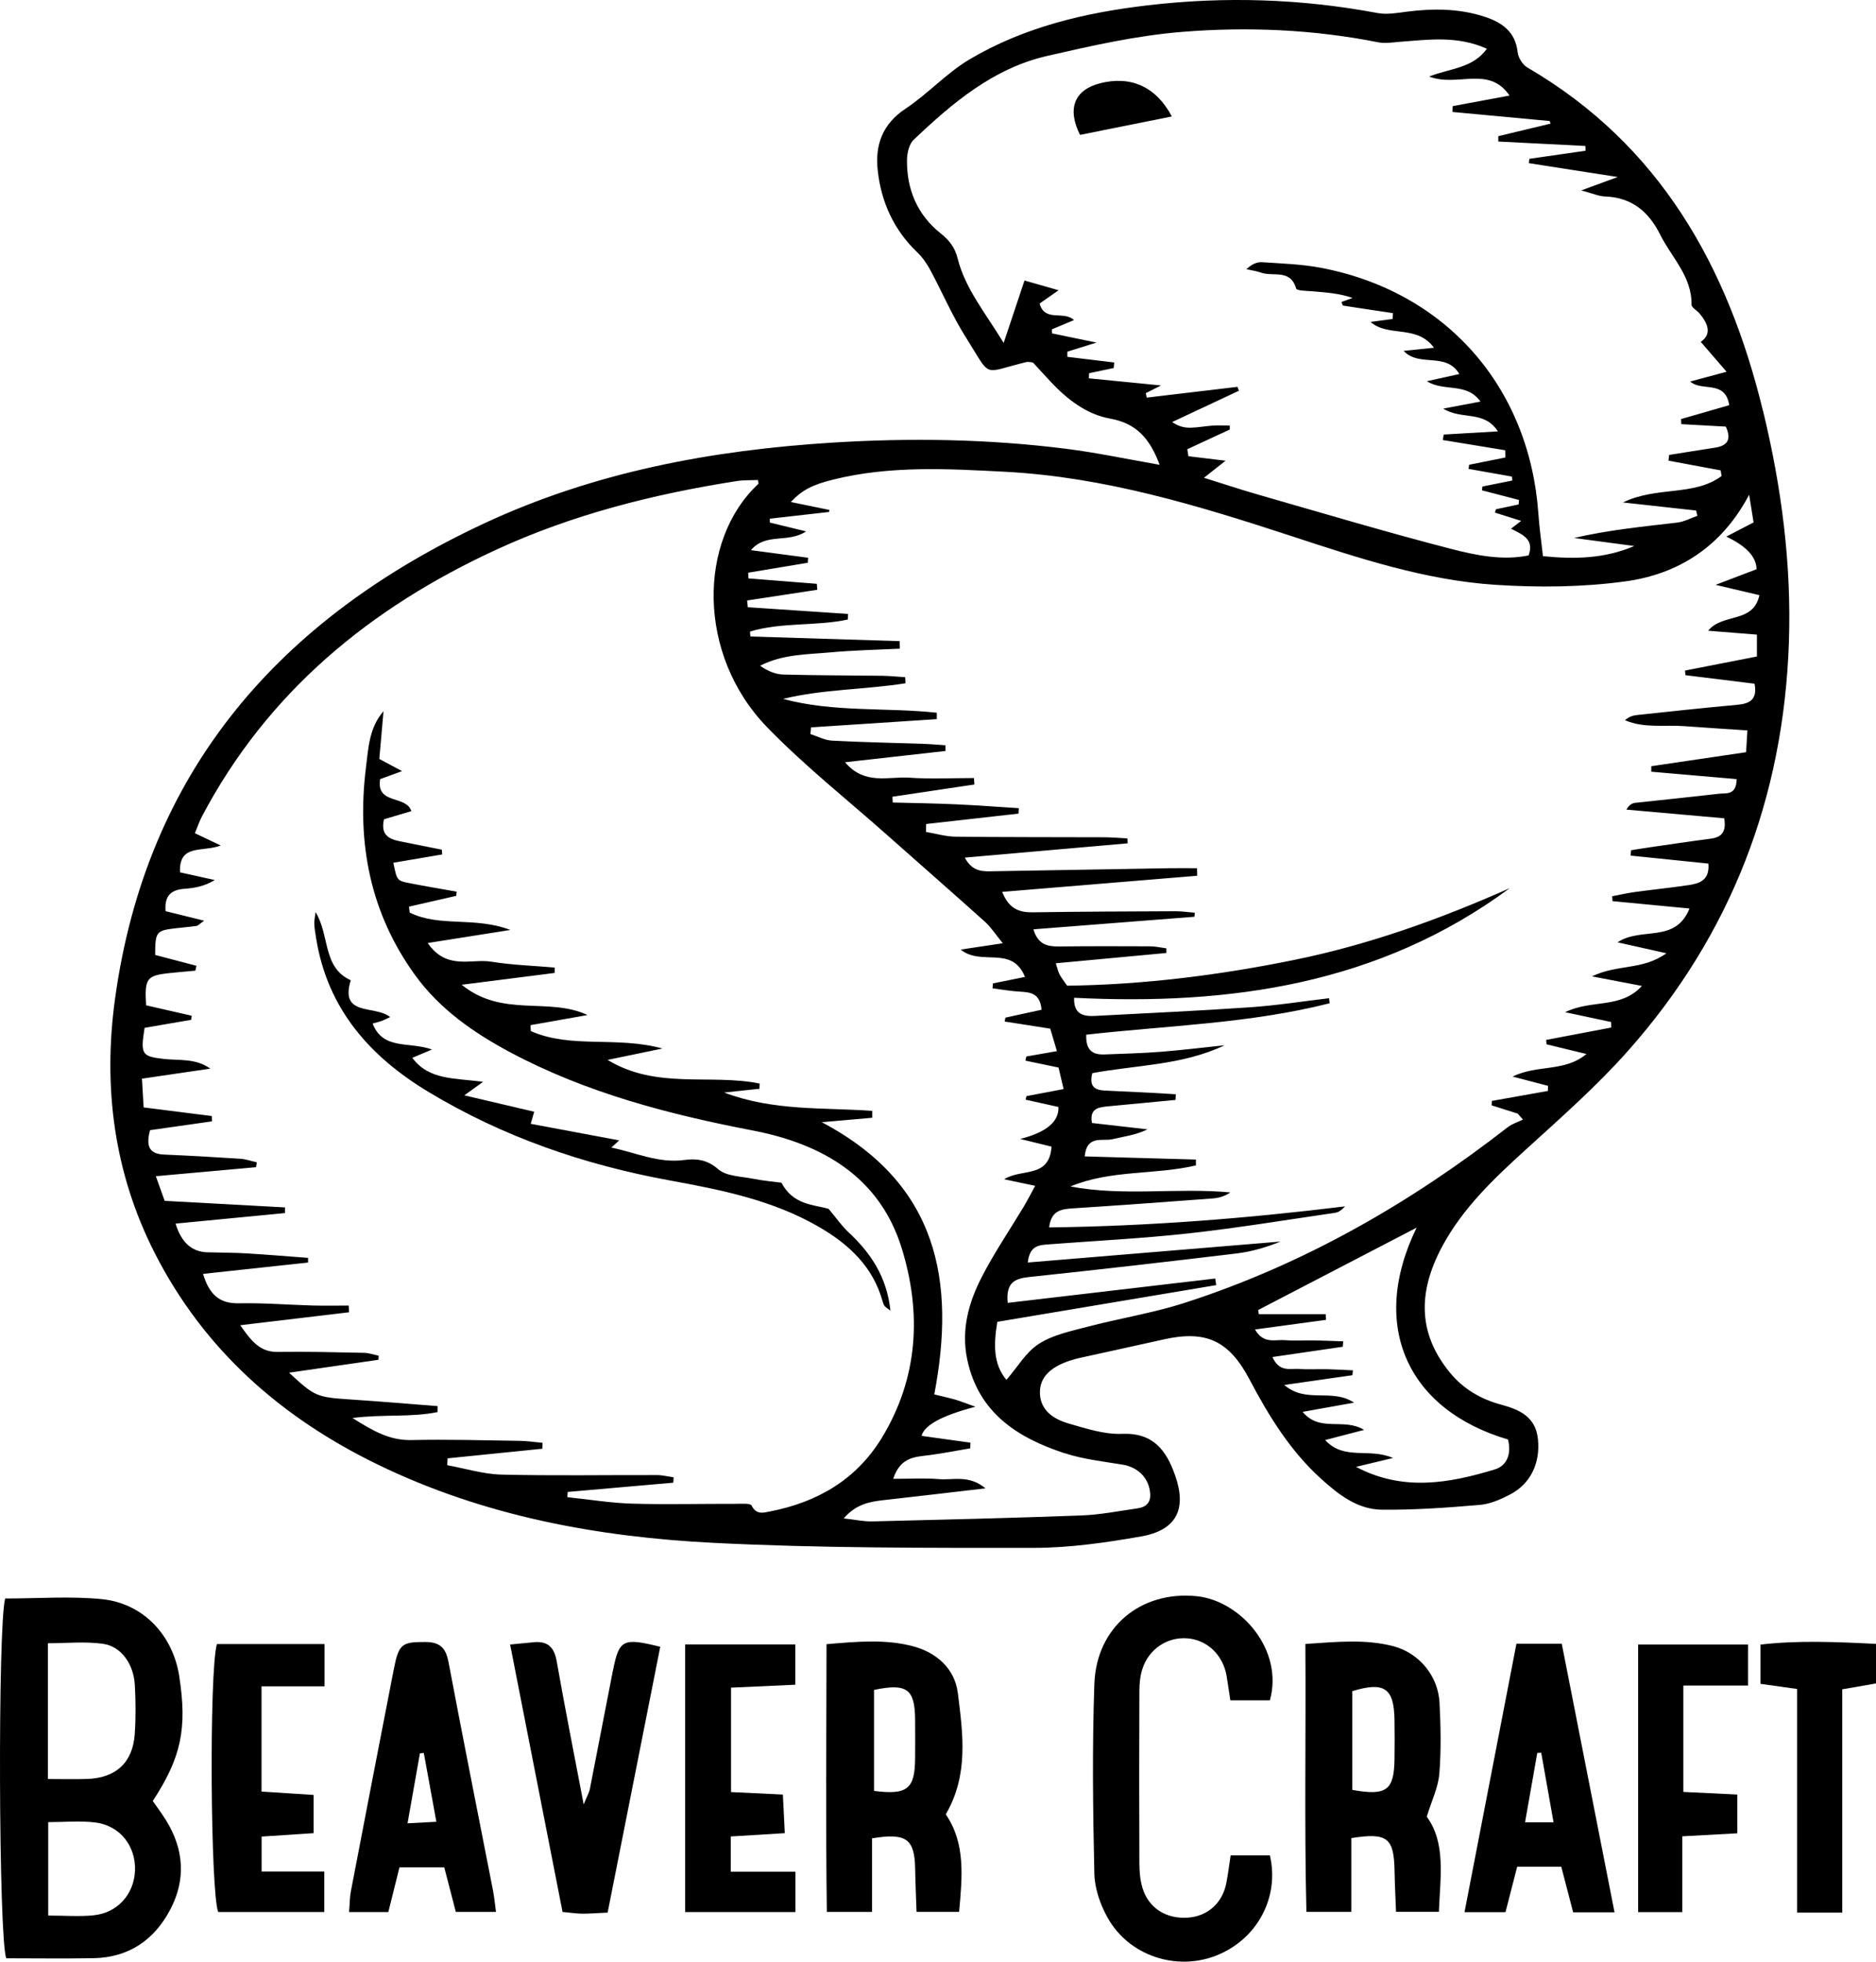 <?xml version="1.0" encoding="UTF-8"?>
<svg id="Vrstva_1" data-name="Vrstva 1" xmlns="http://www.w3.org/2000/svg" viewBox="0 0 380.77 398.08">
  <path d="m357.82,83.34c-7.11-29.24-20.89-53.95-47.81-69.64-.96-.56-1.85-1.97-1.97-3.08-.45-4.16-3.16-6.06-6.67-7.21-5.17-1.7-10.47-1.72-15.82-1.04-1.96.25-4.03.64-5.93.28-15.52-2.92-31.12-3.41-46.77-1.56-12.66,1.49-25.01,4.4-36.08,10.97-4.66,2.77-8.44,6.99-12.98,10-4.67,3.09-6.19,7.34-5.65,12.42.68,6.47,3.26,12.17,8.07,16.76,1.04.99,1.9,2.25,2.59,3.52,2.44,4.53,4.47,9.32,7.21,13.65,5.41,8.53,3.07,7.29,12.37,5.05.3-.07.65.04,1.27.1,1.08,1.18,2.31,2.52,3.55,3.85,3.37,3.61,7.33,6.68,12.14,7.54,5.35.96,8.06,4.08,10.03,9.37-6.66-1.16-12.83-2.48-19.06-3.26-15.74-1.98-31.52-2.23-47.38-1.24-24.51,1.53-48.34,5.98-70.66,16.39-41.39,19.3-68.55,50.07-74.93,96.52-2.45,17.82-.23,35.26,8.07,51.55,10.01,19.64,25.64,33.37,45.24,42.9,21.51,10.46,44.6,14.71,68.17,15.9,21.62,1.09,43.31,1.03,64.97,1.02,7.28,0,14.62-1.06,21.82-2.32,7.21-1.27,9.32-5.57,6.89-12.43-1.78-5.04-4.42-8.65-10.75-8.39-3.55.15-7.23-1.06-10.73-2.06-4.14-1.18-5.97-3.43-5.95-6.43.02-2.92,2.03-5.03,6.09-6.37.79-.26,1.6-.46,2.41-.64,5.53-1.22,11.06-2.41,16.58-3.65,8.66-1.95,13.32.24,17.49,8.16,3.9,7.4,8.27,14.49,14.55,20.16,3.51,3.17,7.35,6.16,12.23,6.22,6.64.08,13.3-.41,19.92-.97,2.08-.17,4.2-1.1,6.1-2.08,4.24-2.19,6.22-6.42,5.71-11.29-.47-4.5-3.71-5.96-7.42-6.96-4.13-1.11-7.67-3.15-10.42-6.49-6.24-7.59-6.81-15.89-1.6-25.61,4.17-7.78,10.44-13.72,16.88-19.58,7.14-6.5,14.44-12.91,20.83-20.11,20.93-23.58,31.58-51.39,32.67-82.87.55-15.93-1.5-31.59-5.25-47.03Zm-125.06-2.63c-.07-.31-.13-.62-.2-.93.73-.37,1.45-.73,3.09-1.56-5.52-.55-10.08-1-14.64-1.45.01-.35.02-.69.04-1.04,1.67-.35,3.33-.7,5-1.05.03-.37.07-.74.1-1.12-3.17-.38-6.34-.77-9.51-1.15,0-.35,0-.7,0-1.05,1.66-.52,3.32-1.03,5.92-1.84-3.59-.74-6.31-1.31-9.04-1.87,0-.27-.02-.54-.03-.81,1.41-.59,2.82-1.18,4.5-1.89-2.15-1.99-5.87.5-6.99-3.35,1.09-.76,2.19-1.53,3.86-2.7-2.67-.76-4.64-1.33-6.92-1.98-1.29,3.87-2.57,7.71-4.23,12.67-3.83-6.27-7.8-11.04-9.33-17.11-.57-2.27-1.67-3.7-3.47-5.13-4.71-3.75-6.89-8.9-6.82-14.89.02-1.4.42-3.22,1.36-4.1,7.86-7.47,16.17-14.5,27.05-17,9.06-2.08,18.23-4.15,27.45-4.89,13.28-1.07,26.63-.5,39.81,2.12,1.41.28,2.94,0,4.4-.11,5.75-.42,11.54-1.3,17.63,1.41-2.89,3.99-7.36,3.94-11.72,5.64,5.79,2.24,12.05-2.33,16.32,3.86-3.92.73-7.74,1.44-11.55,2.15-.01.39-.03.79-.04,1.18,6.58.61,13.15,1.22,19.73,1.84.06.18.12.35.18.53-3.53.85-7.07,1.69-10.6,2.54,0,.36,0,.73-.01,1.09,5.89.3,11.78.6,17.68.9,0,.32.02.65.03.97-3.8.55-7.6,1.1-11.4,1.64-.04.29-.07.59-.11.88,5.63.88,11.26,1.75,18.05,2.81-2.94,1.08-4.68,1.71-7.42,2.72,2.32.61,3.57,1.19,4.84,1.23,5.44.19,8.88,3.1,11.2,7.76,2.32,4.64,6.45,8.46,6.36,14.22,0,.57,1.09,1.13,1.61,1.75,1.74,2.09,2.56,4.19.26,5.77,1.6,1.86,3.1,3.59,5.24,6.07-3.09.83-5.07,1.36-7.38,1.98,2.36,2.12,7.1-.4,7.92,4.8-3.31.95-6.55,1.89-9.78,2.82.02.34.03.69.05,1.03,2.99.16,5.97.33,9.04.5,1.2,2.66.31,3.89-2.23,4.28-3.1.47-6.19.98-9.28,1.47-.04.39-.08.77-.13,1.16,3.53.66,7.06,1.31,10.59,1.97.06.38.12.77.18,1.15-5.6,4.16-13.16,2.02-20,5.36,5.5.61,10.17,1.13,14.84,1.64.08.36.17.72.25,1.07-1.37.48-2.71,1.22-4.12,1.38-6.93.82-13.88,1.48-20.91,3.12,4.07.54,8.14,1.09,12.22,1.63-5.9,2.54-11.97,2.72-18.53,2.06-.34-3.08-.74-5.85-.93-8.64-1.83-25.77-18.83-45.07-44.16-49.88-3.9-.74-7.94-.86-11.92-1.13-1.03-.07-2.1.4-3.18,1.42,1,.23,2.04.36,3,.7,2.42.87,5.95-.8,7.09,3.22.13.46,2.13.47,3.27.56,2.74.24,5.49.4,8.2,1.35-.75.27-1.51.55-2.26.82.12.27.21.71.36.74,3.35.53,6.72,1.02,10.08,1.52l-.06,1.19c-1.5.2-2.99.4-4.49.6,3.68,3.18,9.38.46,12.88,5.24-2.13.22-3.96.4-6.16.63,3.2,3.42,8.58.12,11.31,4.7-2.22.49-4.1.91-6.59,1.46,3.53,2.21,8.04.15,10.88,4.13-2.47.47-4.54.86-7.56,1.43,3.79,2.37,8.24.24,11.1,4.62-4.21.25-7.61.44-11,.64-.06.37-.13.74-.19,1.11,4.22.69,8.45,1.38,12.67,2.08.01.49.02.98.03,1.47l-7.35,1.47c-.04.28-.08.56-.12.84,2.93.52,5.87,1.04,8.8,1.56.03.27.06.53.09.8-2.03.41-4.05.81-6.08,1.22-.03.26-.06.51-.09.77,2.5.65,5,1.3,7.51,1.95-.02.3-.04.6-.06.91-1.53.33-3.06.65-4.6.98-.07.23-.14.46-.22.68,1.67.53,3.34,1.05,5.33,1.68-.59.46-1.13.87-2.06,1.58,2.13,1.14,4.81,2.03,3.57,5.43-5.26,1.07-10.57,0-15.63-1.3-13.21-3.41-26.29-7.32-39.4-11.08-3.49-1-6.94-2.16-10.87-3.38,1.55-1.22,2.65-2.09,4.39-3.46-3.03-.36-5.29-.64-7.54-.91-.08-.47-.15-.95-.23-1.42,2.87-1.33,5.75-2.66,8.62-4,0-.27,0-.54,0-.81-1.14,0-2.29-.06-3.43.01-1.49.1-2.98.39-4.47.43-1.22.03-2.44-.21-3.79-1.15,4.52-2.12,9.04-4.23,13.55-6.35l-.3-.79c-6.12.73-12.25,1.45-18.37,2.18Zm-16.65,214.18c3.76,1.23,7.8,1.67,11.74,2.32,3.16.52,5.36,2.73,5.6,5.85.15,1.92-.9,2.78-2.58,3.02-3.79.54-7.58,1.3-11.38,1.44-14.15.53-28.31.86-42.47,1.21-1.63.04-3.28-.34-5.78-.61,2.51-2.89,5.24-3.39,8.11-3.71,6.59-.73,13.18-1.52,20.67-2.39-3.37-2.8-6.55-1.63-9.4-1.87-2.92-.25-5.89-.06-9.33-.06,1.5-4.57,4.61-4.44,7.49-4.83,2.73-.37,5.43-.9,8.15-1.36.01-.38.03-.76.04-1.15-3.29-.46-6.59-.92-9.92-1.38q.82-3.27,10.94-5.91c-2.01-.71-3.05-1.13-4.12-1.45-1.26-.36-2.54-.63-4.24-1.05,4.36-22.91.87-42.73-22.84-55.24,4.29-.38,7.27-.64,10.25-.9,0-.47,0-.94,0-1.4-9.9-.71-20.03.08-30.06-3.72,2.76-.29,4.96-.53,7.16-.76.02-.35.03-.71.05-1.06-9.98-2.04-20.88,1.27-30.87-4.8,3.78-.79,7.05-1.46,11.14-2.31-9.34-2.56-18.48.08-26.71-3.53-.03-.4-.06-.81-.09-1.21,3.86-.68,7.72-1.36,11.58-2.05-7.84-3.72-17.25.6-25.53-6.15,7.03-.9,12.96-1.65,18.88-2.4,0-.36,0-.72,0-1.09-4.3-.37-8.63-.51-12.88-1.19-4.09-.66-9.07,1.8-12.89-3.79,5.66-.9,10.62-1.68,16.77-2.65-7.28-2.77-14.4-.51-20.43-3.53-.05-.4-.1-.8-.15-1.2,3.2-.73,6.39-1.46,9.59-2.19.03-.28.06-.57.09-.85-3.17-.57-6.34-1.09-9.5-1.71-2.63-.51-2.62-.56-3.35-4.16,3.3-.56,6.61-1.12,9.91-1.68-.02-.32-.04-.65-.07-.97-2.88-.58-5.77-1.14-8.65-1.73-2.16-.45-3.81-1.33-3.09-4.44,1.64-.49,3.49-1.04,5.55-1.65-1.03-3.32-7.2-1.24-6.33-6.5,1.19-.44,2.49-.91,4.45-1.62-1.8-.96-3.04-1.63-4.62-2.47.28-3.18.56-6.43.85-9.68-2.92,3.34-3.07,7.47-3.56,11.39-1.9,15.28.82,29.56,10.01,42.21,5.01,6.89,11.85,11.64,19.26,15.6,15.47,8.25,32.18,12.59,49.27,15.88,14.07,2.71,25.7,9.41,30.18,23.82,4.09,13.14,3.4,26.38-4.03,38.56-5.19,8.5-13.1,13.05-22.69,14.92-1.35.26-2.77.73-3.72-1.19-.26-.54-2.16-.35-3.3-.36-7-.02-14.01.17-21.01-.04-4.37-.13-8.73-.86-13.09-1.31.02-.35.04-.71.06-1.06,7.15-.63,14.29-1.25,21.44-1.88.02-.36.04-.73.06-1.09-1.14-.16-2.28-.45-3.42-.45-10.5-.03-21.01.16-31.51-.1-3.69-.09-7.35-1.24-11.02-1.91.03-.46.05-.93.08-1.39l19.23-1.95c0-.4.02-.8.03-1.2-1.55-.14-3.09-.38-4.64-.4-7.33-.11-14.67-.32-22-.16-4.45.09-7.82-1.9-11.92-4.47,6.27-.82,11.87-.09,17.27-1.21,0-.4,0-.81,0-1.21-5.86-.45-11.72-.95-17.59-1.34-6.97-.47-7.27-.55-12.56-5.44,6.36-.92,12.26-1.77,18.15-2.62.01-.28.03-.55.04-.83-.99-.2-1.99-.56-2.98-.58-5.83-.12-11.66-.27-17.49-.18-3.58.06-5.35-2.16-7.63-5.42,7.7-.92,14.89-1.78,22.09-2.63-.03-.45-.06-.91-.08-1.36-2.43,0-4.87.06-7.3-.01-5-.14-10-.55-14.99-.45-4.07.09-6.03-1.92-7.27-5.97,7.29-.79,14.3-1.54,21.32-2.3,0-.32,0-.63,0-.95-4.16-.31-8.33-.66-12.49-.91-2.66-.16-5.33-.14-8-.22q-4.7-.15-6.4-5.82c7.47-.72,14.84-1.43,22.2-2.14,0-.38,0-.77,0-1.15-7.92-.43-15.83-.86-24.42-1.33-.44-1.23-1.01-2.81-1.79-5,7.24-.65,13.79-1.24,20.34-1.83.05-.33.1-.66.15-.99-1.11-.25-2.22-.64-3.34-.72-5.15-.34-10.31-.63-15.47-.85-2.96-.12-3.75-1.62-2.86-4.95,4.29-.61,8.44-1.2,12.58-1.79-.01-.36-.03-.72-.04-1.08-4.48-.57-8.96-1.14-13.84-1.75-.12-1.97-.22-3.71-.34-5.83,4.87-.72,9.37-1.38,13.87-2.04-2.98-2.15-6.31-1.61-9.47-1.97-4.43-.51-4.73-.91-3.86-6.31,3.03-.52,6.24-1.07,9.44-1.62.04-.28.08-.55.12-.83-3.12-.72-6.24-1.43-9.26-2.12-.32-5.43.11-6.02,4.6-6.52,1.8-.2,3.6-.34,5.4-.51.07-.33.14-.66.22-.99-2.81-.74-5.62-1.48-8.38-2.2,0-4.64.23-4.95,3.96-5.39,1.49-.18,2.98-.29,4.46-.5.28-.04.53-.35,1.52-1.06-2.89-.71-5.27-1.3-7.82-1.93-.26-2.98.96-4.35,3.84-4.54,2.06-.14,4.11-.54,6.14-1.78-2.33-.52-4.65-1.03-7.05-1.56-.28-5.87,4.62-4.03,8.26-5.45-2.15-1.02-3.53-1.68-5.24-2.49.48-1.15.87-2.36,1.46-3.47,13.34-25.23,34.14-42.28,59.65-54.04,15.54-7.17,32-11.31,48.86-13.95,1.42-.22,2.89-.15,4.32-.21.05.46.14.71.07.78-12.32,11.48-12.44,34.7,1.73,49.33,7.62,7.87,16.29,14.72,24.5,22.01,6.6,5.86,13.25,11.66,19.81,17.56,1.2,1.08,2.09,2.51,3.58,4.32-3.01.45-5.43.81-8.56,1.28,4.21,3.44,10.41-.97,13.06,5.55-2.33.47-4.42.89-6.51,1.32-.02.33-.04.67-.07,1,1.86.23,3.7.57,5.57.67,2.12.12,4.07.3,4.37,3.67-2.39.52-4.86,1.06-7.33,1.6-.05.26-.11.53-.16.79,2.9.45,5.8.91,9.26,1.45.35,1.19.79,2.68,1.35,4.56-2.4.42-4.3.75-6.21,1.09-.06.28-.12.56-.18.84,2.07.43,4.14.87,6.72,1.4.27,1.15.59,2.49,1.03,4.37-2.8.53-5.17.98-7.54,1.43-.06.24-.11.48-.17.72,2.22.49,4.44.99,6.66,1.48q.2,4.48-7.76,6.49c2.07.51,4.15,1.02,6.36,1.56-.46,6.51-6.03,4.35-9.62,6.62,1.89.4,3.78.8,6.3,1.33-.81,1.48-1.51,2.86-2.3,4.19-2.83,4.71-5.94,9.28-8.46,14.15-2.71,5.23-4.31,10.81-3.04,16.87,2.28,10.88,10.23,15.93,19.81,19.07Zm89.97-2.78c.68,2.71-.04,5.27-2.71,6.08-9.27,2.81-18.66,4.49-28.14-.53,2.22-.53,4.45-1.07,7.5-1.8-4.83-2.14-9.87.59-13.77-3.64,2.68-.7,4.93-1.29,7.9-2.06-4.13-2.55-8.93.59-12.47-3.66,3.58-.64,6.58-1.18,10.44-1.87-4.53-3.01-9.68.27-14.16-3.59,5.21-.75,9.52-1.36,13.83-1.98.03-.33.06-.66.1-.99-1.79-.08-3.57-.19-5.36-.23-1.83-.04-3.67.1-5.49-.05-1.8-.15-4.08.77-5.48-2.42,4.99-.73,9.63-1.4,14.27-2.08.03-.37.06-.73.09-1.1-1.94-.06-3.88-.15-5.82-.19-2-.03-4.01.11-5.99-.05-1.98-.16-4.39.85-6.09-2.17,5.02-.68,9.71-1.31,14.4-1.95-.02-.39-.04-.77-.06-1.16h-13.58c-.04-.28-.08-.56-.12-.84,10.75-5.59,21.5-11.17,32.16-16.71-9.75,19.97-1.77,37.01,18.54,42.98Zm50.52-163.33v4.44c-4.99.97-9.79,1.91-14.59,2.85.03.31.05.63.08.94,4.69.58,9.37,1.15,14.03,1.73.61,3.21-.93,4.04-3.51,4.28-6.8.61-13.59,1.36-20.38,2.08-.8.08-1.58.33-2.41,1.05,3.91,1.68,8.1.9,12.15,1.21,4.12.31,8.24.56,12.7.86-.11,1.76-.18,2.98-.27,4.42-6.6.98-12.92,1.91-19.24,2.84,0,.37,0,.75,0,1.12,5.78.5,11.57,1,17.33,1.5-.06,3.38-2.16,2.8-3.64,2.97-5.62.66-11.26,1.22-16.89,1.84-.62.07-1.22.3-1.85,1.38,6.65.59,13.3,1.18,19.85,1.76.48,2.8-.57,3.86-2.77,4.14-4.13.54-8.24,1.16-12.36,1.75-1.26.18-2.52.39-3.77.59-.03.36-.06.73-.09,1.09,5.27.54,10.54,1.08,15.78,1.62.29,3.38-1.8,4.04-4.01,4.37-3.62.54-7.27.9-10.9,1.4-1.55.21-3.08.57-4.62.86.02.33.04.66.07.99,5,.48,10,.96,15.63,1.5-2.9,7.16-9.73,3.63-14.61,6.86,3.39.76,6.2,1.39,9.92,2.22-4.85,3.5-9.94,2.17-15.1,4.69,3.66.7,6.43,1.23,10.13,1.94-4.35,4.73-10.11,2.66-15.59,5.33,3.76.8,6.55,1.4,9.34,1.99,0,.37.02.74.03,1.12-4.4.84-8.8,1.67-13.21,2.51.02.3.04.59.06.89,2.38.58,4.76,1.15,8.11,1.97-4.45,3.72-9.9,2.09-14.99,4.58,3.06.8,5.13,1.34,7.19,1.88,0,.35-.02.69-.03,1.04-3.79.67-7.57,1.35-11.36,2.02-.02.3-.04.6-.06.9,1.77.56,3.54,1.12,5.31,1.68.35.4.7.81,1.05,1.21-1.03.5-2.19.85-3.08,1.54-19.88,15.48-41.48,27.86-65.53,35.63-6.47,2.09-13.27,3.16-19.86,4.89-3.35.88-6.95,1.63-9.79,3.45-2.61,1.68-4.33,4.72-6.58,7.31-2.73-3.27-2.58-7.28-1.85-11.78,14.8-2.48,29.62-4.97,44.43-7.45-.06-.45-.13-.89-.19-1.34-13.98,1.64-27.96,3.28-42.13,4.94-.39-4.16,1.45-4.93,4.33-5.24,14.07-1.49,28.12-3.1,42.17-4.79,3.05-.37,6.03-1.26,8.89-2.41-16.97,1.41-33.93,2.81-51.31,4.25.38-3.55,2.41-3.54,4.35-3.69,9.47-.72,18.96-1.19,28.39-2.23,9.92-1.1,19.78-2.73,29.66-4.17.72-.11,1.38-.61,1.99-1.3-19.95,2.45-39.89,4.02-60.06,4.27.4-3.36,2.37-3.71,4.7-3.86,9.48-.61,18.94-1.3,28.41-2.01,1.24-.09,2.46-.4,3.67-1.23-10.8-1.02-21.68.84-32.46-1.21,8.18-3.41,17.1-2.31,25.47-4.27,0-.4,0-.79,0-1.19-7.41-.21-14.83-.42-22.57-.64.41-4.42,3.62-3.02,5.62-3.49,2.35-.55,4.76-.84,7.13-2-3.73-.43-7.46-.85-11.28-1.29-.53-2.94,1.31-3.18,3.16-3.37,4.6-.45,9.2-.87,13.8-1.31.02-.38.04-.76.06-1.15-1.47-.09-2.94-.19-4.42-.27-3.33-.17-6.66-.32-9.98-.48-1.97-.09-3.25-.76-2.55-3.53,8.84-1.67,18.24-1.56,26.86-5.66-4.31.45-8.62.98-12.93,1.32-3.82.3-7.65.39-11.47.54-2.35.09-3.82-.82-3.69-4.01,16.51-1.86,33.25-2.26,49.41-6.38-.04-.34-.09-.68-.13-1.02-5.34.63-10.67,1.47-16.02,1.84-10.47.72-20.95,1.19-31.43,1.75-2.39.13-4.41-.29-4.29-3.68,31.72,1.58,62.01-2.74,88.42-22.24-14.12,6.27-28.62,11.49-43.8,14.57-15.19,3.09-30.53,5.02-46.04,5.22-.62-.9-1.13-1.55-1.52-2.26-.3-.55-.42-1.2-.78-2.29,7.7-.72,15.07-1.4,22.45-2.09v-.94c-1.09-.14-2.18-.4-3.28-.41-6.17-.03-12.34-.04-18.5.03-2.33.03-4.27-.34-5.21-3.48,11.04-.86,21.86-1.71,32.68-2.55.03-.27.05-.55.08-.82-1.29-.1-2.59-.3-3.88-.3-9.67.04-19.34.07-29,.22-2.77.04-4.86-.71-6.22-4.15,13.4-1.11,26.49-2.19,39.58-3.27,0-.51-.02-1.02-.03-1.53-1.86,0-3.73-.03-5.59,0-11.83.2-23.66.41-35.49.61-2.14.03-4.41.32-6.06-2.76,11.22-.98,22.14-1.94,33.06-2.9-.02-.33-.03-.66-.05-1-1.62-.08-3.24-.23-4.86-.23-10-.04-20,0-30.01-.12-2.01-.02-4.01-.63-6.01-.96,0-.54.02-1.08.03-1.61,6.25-.7,12.5-1.41,18.75-2.11.02-.37.04-.73.06-1.1-4.28-.27-8.57-.6-12.85-.79-4.24-.19-8.49-.25-12.74-.36-.02-.39-.05-.78-.07-1.17,5.55-.83,11.09-1.66,16.64-2.49-.03-.44-.06-.87-.09-1.31-4.37,0-8.76.23-13.11-.07-4.23-.29-9.04,1.59-13.06-3.13,7.19-.81,13.8-1.55,20.4-2.29,0-.39-.01-.77-.02-1.16-1.52-.1-3.03-.24-4.55-.29-6.16-.21-12.33-.32-18.48-.65-1.48-.08-2.92-.87-4.37-1.33.04-.45.08-.91.12-1.36,8.51-.56,17.02-1.12,25.53-1.67,0-.43,0-.87,0-1.3-10.34-1.11-20.92-.04-31.21-2.81,8.18-1.99,16.64-1.86,24.86-3.17-.02-.41-.05-.82-.07-1.23-1.56-.1-3.12-.27-4.69-.29-6.67-.09-13.34-.07-20-.25-1.6-.04-3.18-.67-4.75-1.79,4.6-2.36,9.52-2.28,14.29-2.71,4.67-.43,9.38-.52,14.07-.75-.01-.51-.02-1.02-.03-1.53-10.1-.31-20.2-.63-30.31-.94-.03-.33-.05-.67-.08-1,6.42-1.95,13.34-1.05,19.85-2.44.02-.38.04-.76.06-1.14-6.78-.45-13.56-.91-20.35-1.36-.05-.46-.1-.91-.14-1.37l14.24-2.17c-.03-.4-.06-.81-.09-1.21-4.63-.37-9.26-.73-13.89-1.1,0-.39-.02-.77-.03-1.16,4.02-.67,8.05-1.34,12.07-2.01.03-.34.05-.68.08-1.02-3.69-.49-7.37-.98-11.61-1.54,3.07-3.61,7.43-1.33,11.21-3.81-2.93-.71-5.16-1.25-7.38-1.79,0-.26,0-.53,0-.79,4.01-.45,8.02-.9,12.03-1.36.03-.14.05-.27.08-.41-2.61-.54-5.23-1.07-7.84-1.61,2.3-2.44,4.38-3.51,8.64-4.56,11.5-2.85,23.16-2.19,34.82-1.58,20.19,1.05,39.3,6.87,58.32,13.11,13.47,4.41,26.99,8.9,41.2,9.83,8.75.57,17.7.49,26.37-.69,10.91-1.48,19.65-7.14,25.16-17.59.29,1.85.59,3.69.9,5.62-1.96,1.02-3.64,1.89-5.54,2.88q6.1,2.88,6.14,6.62c-2.3.88-4.74,1.81-8.31,3.17,3.45.81,5.86,1.38,8.89,2.09-1.24,5.82-7.44,3.56-10.4,7.22,3.52.28,6.64.53,9.9.79Z"/>
  <path d="m36.39,340.18c-1.3-8.39-7.32-14.85-15.76-15.68-6.4-.63-12.92-.13-19.58-.13-1.52,5.48-1.34,68.57.21,73.01,5.79,0,11.76.09,17.72-.02,7.16-.13,12.36-3.71,15.6-9.91,3.18-6.08,2.75-12.19-.86-18.04-.86-1.39-1.84-2.69-2.71-3.95,5.78-8.83,7.01-14.72,5.37-25.29Zm-17.37,48.48c-2.93.29-5.92.05-9.23.05v-18.96c3.34,0,6.5-.31,9.56.07,5.03.63,8.26,4.82,8.05,9.8-.2,4.76-3.55,8.55-8.38,9.03Zm8.33-36.78c-.4,5.8-3.83,8.92-9.71,9.11-2.46.08-4.93.01-7.92.01v-27.55c3.76,0,7.52-.39,11.16.11,3.72.51,6.25,4.11,6.49,8.39.18,3.3.21,6.64-.02,9.94Z"/>
  <path d="m231.84,338.77c1.26-4.1,5.03-6.62,9.11-6.32,4.06.3,7.28,3.36,8.01,7.63.27,1.61.49,3.22.76,4.96h8.03c2.85-10.31-5.98-20.25-14.88-21.14-11.26-1.13-20.34,6.2-20.75,17.85-.45,12.81-.29,25.65,0,38.47.07,3.02,1.2,6.27,2.7,8.94,4.33,7.73,13.95,10.87,22.08,7.65,8.21-3.25,12.85-11.73,10.85-20.31h-7.97c-.3,1.97-.52,3.75-.85,5.51-.76,4.12-3.78,6.85-7.84,7.12-4.42.3-7.99-1.95-9.21-6.06-.47-1.56-.61-3.27-.62-4.92-.05-11.66-.05-23.32,0-34.98,0-1.48.15-3.02.58-4.42Z"/>
  <path d="m292.14,359.98c.38-4.79.29-9.65.04-14.46-.28-5.48-4.19-10.16-9.53-11.51-5.54-1.4-11.15-.87-17.7-.41.13,18.59-.22,36.44.21,54.36h9.11v-14.97c7.34-1.16,8.66-.05,8.78,6.64.05,2.76.2,5.51.3,8.32h8.7c.28-7.15,1.45-13.95-2.46-19.3,1.02-3.33,2.32-5.95,2.54-8.66Zm-9.1-2.99c-.09,6.3-1.6,7.47-8.56,6.22v-20.04c6.51-1.98,8.46-.62,8.56,5.82.04,2.66.04,5.33,0,8Z"/>
  <path d="m194.4,343.52c-.61-4.93-4.34-8.23-9.21-9.49-5.52-1.43-11.14-.93-17.43-.39-.04,18.57-.17,36.41.06,54.33h9.18v-14.93c6.99-1.16,8.64.14,8.75,6.19.05,2.91.18,5.82.28,8.73h8.64c.65-7.17,1.32-13.92-2.71-19.79,4.72-8.08,3.45-16.48,2.45-24.64Zm-8.66,13.34c-.05,6.15-1.59,7.43-8.34,6.55v-20.49c6.66-1.39,8.28-.19,8.34,5.95.02,2.66.02,5.33,0,7.99Z"/>
  <path d="m91,337.14c-.54-2.83-1.8-3.93-4.65-3.94-4.77-.02-5.41.35-6.42,5.52-2.93,15.01-5.83,30.03-8.71,45.05-.24,1.25-.23,2.55-.37,4.23h7.97c.76-3.07,1.51-6.06,2.26-9.08h9.09c.84,3.21,1.58,6.07,2.35,9.05h8.15c-.24-1.72-.35-3.03-.6-4.32-3.03-15.5-6.13-30.99-9.06-46.5Zm-8.28,32.84c.9-5.11,1.71-9.65,2.51-14.19.26-.02.52-.05.79-.07.82,4.47,1.63,8.93,2.55,13.96-1.86.1-3.38.18-5.85.31Z"/>
  <path d="m307.79,333.55c-3.52,18.2-7,36.2-10.54,54.47h8.32c.84-3.27,1.61-6.26,2.37-9.22h8.95c.84,3.21,1.62,6.2,2.41,9.25h8.4c-3.63-18.45-7.17-36.45-10.71-54.5h-9.2Zm1.75,36.23c.86-4.86,1.67-9.46,2.48-14.07.27-.01.53-.03.8-.04.8,4.48,1.59,8.97,2.5,14.11h-5.79Z"/>
  <path d="m44.29,387.99h21.53v-8.22h-12.72v-7.09c3.8-.25,7.19-.47,10.55-.69v-7.76c-3.72-.24-7.11-.46-10.57-.68v-21.35h12.79v-8.58h-21.85c-1.6,5.74-1.29,50.64.27,54.35Z"/>
  <path d="m124.4,339c-1.58,8-3.09,16.01-4.67,24-.15.77-.58,1.48-1.26,3.16-1.98-10.39-3.83-19.68-5.47-29.01-.5-2.84-1.77-4.17-4.63-3.91-1.3.12-2.59.25-4.83.47,3.63,18.52,7.13,36.39,10.64,54.27,1.74.16,2.88.34,4.02.35,1.48,0,2.96-.12,5.13-.22,3.57-18.04,7.13-36.01,10.68-53.94-7.59-1.89-8.35-1.48-9.6,4.83Z"/>
  <path d="m148.32,372.66c3.74-.23,7.14-.44,10.97-.67-.15-2.92-.26-5.29-.39-7.84-3.83-.18-7.09-.34-10.52-.5v-21.19c4.5-.2,8.58-.39,13.04-.59v-8.18h-22.36v54.31h22.39v-8.19h-13.13v-7.15Z"/>
  <path d="m332.49,388.01h8.96v-15.38c4.27-.23,7.69-.42,11.17-.61v-7.87c-3.84-.19-7.26-.35-10.95-.53v-21.59h13.13v-8.32h-22.31v54.3Z"/>
  <path d="m357.32,333.71v7.98c2.46.34,4.55.64,7.43,1.04v45.38h9.17v-45.31c2.71-.47,4.77-.83,6.85-1.19v-8.03c-8.08-.41-15.76-.74-23.45.14Z"/>
  <path d="m71.18,198.91c-5.75-2.61-4.22-9.09-7.13-13.83-.13,1.12-.29,1.76-.26,2.39.05.99.22,1.98.38,2.96,2.29,14.26,10.88,23.97,22.8,31.15,15.15,9.13,31.59,14.78,48.93,17.95,10.5,1.92,20.95,4,30.34,9.45,6.09,3.53,10.98,8.09,12.92,15.16.09.32.21.65.41.9.2.25.51.42,1.16.92-.74-6.93-4.04-11.75-8.56-15.96-1.37-1.27-2.44-2.86-3.99-4.7-3-.86-7.2-.76-9.57-5.3-1.49-.2-3.65-.39-5.77-.81-2.43-.48-5.41-.48-7.07-1.93-2.23-1.95-4.45-2.2-6.86-1.87-5.24.71-9.78-1.48-14.83-2.52.77-.71,1.11-1.03,1.59-1.46-6.25-1.17-12.06-2.26-17.95-3.36.41-1.46.6-2.09.7-2.45-4.61-1.08-9.06-2.12-14.18-3.33,1.58-1.14,2.26-1.63,3.8-2.74-5.74-.8-10.98-.3-14.36-4.88,1.19-.5,2.16-.91,4-1.68-4.66-1.67-9.93.19-12.05-5.27.6-.17,1.18-.3,1.75-.5.51-.18.99-.44,1.81-.81-3.08-2.51-10.29-.01-8-7.48Z"/>
  <path d="m223.25,16.91c-5.15,1.32-6.72,5.11-4.04,10.46,6.02-1.21,12.14-2.44,18.64-3.74-3.22-6.06-8.36-8.33-14.61-6.72Z"/>
</svg>